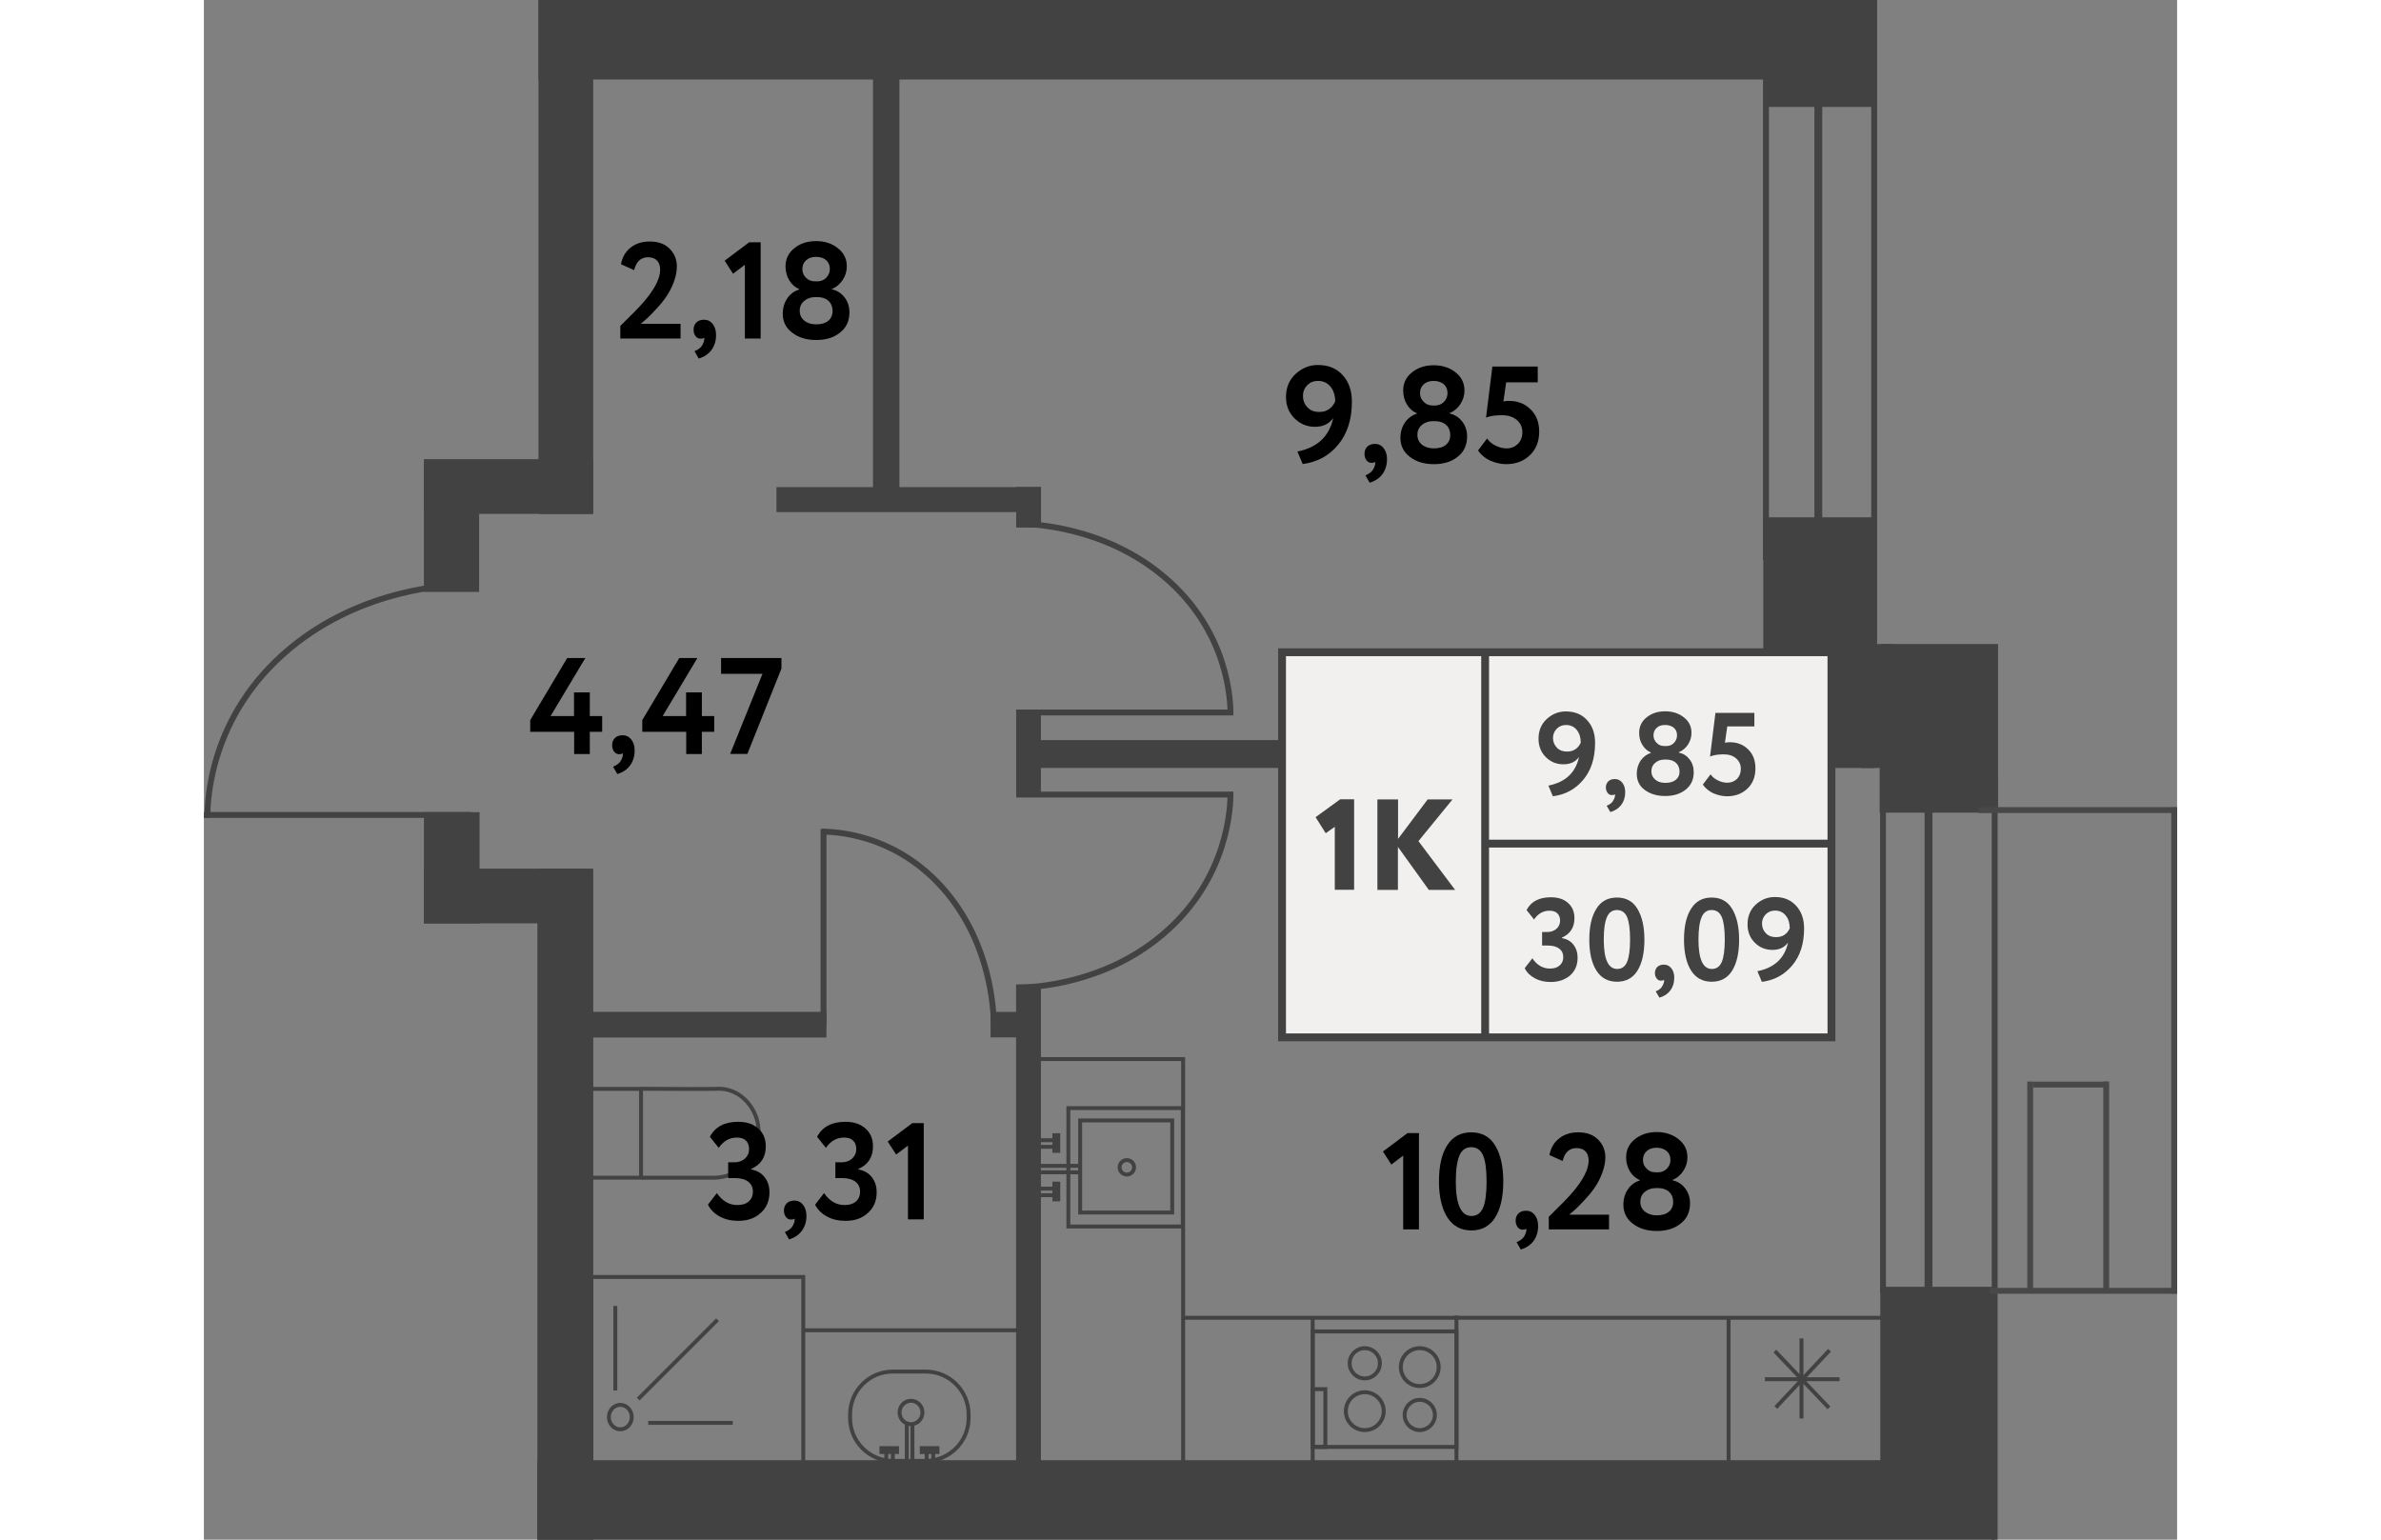 <?xml version="1.0" encoding="utf-8"?>
<!-- Generator: Adobe Illustrator 27.6.1, SVG Export Plug-In . SVG Version: 6.00 Build 0)  --><svg version="1.1" id="Слой_1" xmlns="http://www.w3.org/2000/svg" xmlns:xlink="http://www.w3.org/1999/xlink" x="0px" y="0px"
	 w="150.02px" h="117.06px" viewBox="0 0 150.02 117.06" enable-background="new 0 0 150.02 117.06" xml:space="preserve" width="883" height="571">
<rect x="0" y="0" width="150.02" height="117.06" fill="#808080" stroke="none"/>
<g id="Other">
	<g>
		<g>
			<line fill="none" stroke="#424242" stroke-width="0.447" stroke-miterlimit="10" x1="20.31" y1="61.96" x2="0" y2="61.96"/>
			<path fill="none" stroke="#424242" stroke-width="0.447" stroke-miterlimit="10" d="M20.2,44.42c-1.55,0.03-8.15,0.3-13.66,4.88
				c-6.16,5.12-6.28,11.72-6.27,12.87"/>
		</g>
		<g>
			<line fill="none" stroke="#424242" stroke-width="0.447" stroke-miterlimit="10" x1="61.76" y1="54.17" x2="78.27" y2="54.17"/>
			<path fill="none" stroke="#424242" stroke-width="0.447" stroke-miterlimit="10" d="M61.84,39.81c1.26,0.02,6.63,0.25,11.11,4
				c5.01,4.19,5.11,9.6,5.1,10.54"/>
		</g>
		<g>
			<line fill="none" stroke="#424242" stroke-width="0.447" stroke-miterlimit="10" x1="61.76" y1="60.41" x2="78.27" y2="60.41"/>
			<path fill="none" stroke="#424242" stroke-width="0.447" stroke-miterlimit="10" d="M61.84,75.09
				c1.26-0.02,6.63-0.25,11.11-4.09c5.01-4.28,5.11-9.81,5.1-10.77"/>
		</g>
		<g>
			<line fill="none" stroke="#424242" stroke-width="0.447" stroke-miterlimit="10" x1="47.11" y1="77.99" x2="47.11" y2="63.03"/>
			<path fill="none" stroke="#424242" stroke-width="0.447" stroke-miterlimit="10" d="M60.06,77.91c-0.02-1.14-0.22-6-3.6-10.06
				c-3.78-4.54-8.65-4.62-9.5-4.62"/>
		</g>
	</g>
	<g>
		
			<rect x="21.08" y="30.55" transform="matrix(3.955775e-11 -1 1 3.955775e-11 -13.824 60.151)" fill="#424242" width="4.16" height="12.87"/>
		
			<rect x="16.73" y="35.15" transform="matrix(-1 -9.611835e-11 9.611835e-11 -1 37.656 80.155)" fill="#424242" width="4.2" height="9.85"/>
		<rect x="50.87" y="3.02" fill="#424242" width="2.01" height="35.38"/>
		
			<rect x="61.76" y="37.03" transform="matrix(-1 1.142334e-10 -1.142334e-10 -1 125.407 77.14)" fill="#424242" width="1.89" height="3.08"/>
		
			<rect x="52.64" y="27.92" transform="matrix(-1.098868e-09 -1 1 -1.098868e-09 15.612 91.575)" fill="#424242" width="1.9" height="20.11"/>
		
			<rect x="60.52" y="76.23" transform="matrix(8.629523e-11 1 -1 8.629523e-11 139.39 16.413)" fill="#424242" width="1.94" height="3.35"/>
		
			<rect x="37.09" y="68.64" transform="matrix(6.379029e-10 1 -1 6.379029e-10 115.972 39.842)" fill="#424242" width="1.95" height="18.53"/>
		
			<rect x="126.02" y="48.97" transform="matrix(-1 -4.738355e-11 4.738355e-11 -1 254.534 107.359)" fill="#424242" width="2.5" height="9.42"/>
		
			<rect x="61.76" y="54" transform="matrix(-1 2.817967e-10 -2.817967e-10 -1 125.397 114.569)" fill="#424242" width="1.88" height="6.56"/>
		
			<rect x="118.56" y="39.33" transform="matrix(-1 -5.267976e-11 5.267976e-11 -1 245.548 97.721)" fill="#424242" width="8.43" height="19.06"/>
		
			<rect x="25.35" y="66.04" transform="matrix(-1 -8.280902e-10 8.280902e-10 -1 54.954 183.108)" fill="#424242" width="4.25" height="51.02"/>
		
			<rect x="118.6" y="0.39" transform="matrix(-1 -1.526125e-11 1.526125e-11 -1 245.715 8.52)" fill="#424242" width="8.52" height="7.74"/>
		
			<rect x="21.01" y="61.76" transform="matrix(3.453155e-11 -1 1 3.453155e-11 -45.037 91.213)" fill="#424242" width="4.16" height="12.72"/>
		
			<rect x="16.73" y="61.74" transform="matrix(-1 -8.078795e-11 8.078795e-11 -1 37.688 131.949)" fill="#424242" width="4.23" height="8.46"/>
		<line fill="none" stroke="#424242" stroke-width="0.447" stroke-miterlimit="10" x1="126.99" y1="49.59" x2="126.99" y2="0"/>
		<line fill="none" stroke="#424242" stroke-width="0.596" stroke-miterlimit="10" x1="122.74" y1="4.26" x2="122.74" y2="42.58"/>
		
			<line fill="none" stroke="#424242" stroke-width="0.596" stroke-miterlimit="10" x1="131.12" y1="61.31" x2="131.12" y2="99.07"/>
		
			<line fill="none" stroke="#424242" stroke-width="0.447" stroke-miterlimit="10" x1="136.15" y1="59.31" x2="136.15" y2="117.06"/>
		
			<rect x="127.4" y="48.97" transform="matrix(-1 -4.465329e-11 4.465329e-11 -1 263.806 110.755)" fill="#424242" width="9" height="12.82"/>
		
			<rect x="127.45" y="97.84" transform="matrix(-1 -4.537050e-11 4.537050e-11 -1 263.765 212.705)" fill="#424242" width="8.86" height="17.03"/>
		<line fill="none" stroke="#424242" stroke-width="0.447" stroke-miterlimit="10" x1="127.66" y1="61.42" x2="127.66" y2="98.3"/>
		<line fill="none" stroke="#424242" stroke-width="0.447" stroke-miterlimit="10" x1="118.76" y1="3.02" x2="118.76" y2="42.58"/>
		<g>
			<line fill="none" stroke="#484848" stroke-width="0.447" stroke-miterlimit="10" x1="134.91" y1="61.59" x2="150" y2="61.59"/>
			<line fill="none" stroke="#484848" stroke-width="0.447" stroke-miterlimit="10" x1="135.78" y1="98.14" x2="150" y2="98.14"/>
			<line fill="none" stroke="#484848" stroke-width="0.447" stroke-miterlimit="10" x1="149.8" y1="61.38" x2="149.8" y2="98.35"/>
			
				<line fill="none" stroke="#484848" stroke-width="0.447" stroke-miterlimit="10" x1="144.63" y1="82.23" x2="144.63" y2="98.14"/>
			
				<line fill="none" stroke="#484848" stroke-width="0.447" stroke-miterlimit="10" x1="139.06" y1="82.46" x2="144.79" y2="82.46"/>
			
				<line fill="none" stroke="#484848" stroke-width="0.447" stroke-miterlimit="10" x1="138.85" y1="82.23" x2="138.85" y2="98.14"/>
		</g>
		
			<rect x="25.44" y="0" transform="matrix(-1 -3.872748e-10 3.872748e-10 -1 55.039 39.068)" fill="#424242" width="4.16" height="39.07"/>
		
			<rect x="73.25" y="-47.82" transform="matrix(-3.152947e-10 1 -1 -3.152947e-10 79.303 -73.254)" fill="#424242" width="6.05" height="101.68"/>
		
			<rect x="77.73" y="58.64" transform="matrix(-3.462672e-10 1 -1 -3.462672e-10 194.789 33.289)" fill="#424242" width="6.05" height="110.79"/>
		
			<rect x="90.35" y="27.91" transform="matrix(-1.808634e-09 -1 1 -1.808634e-09 34.072 148.737)" fill="#424242" width="2.12" height="58.85"/>
		
			<rect x="44.06" y="92.53" transform="matrix(-2.684902e-12 -1 1 -2.684902e-12 -30.781 156.168)" fill="#424242" width="37.26" height="1.89"/>
	</g>
</g>
<g id="Objects">
	<g>
		<g>
			
				<rect x="85.38" y="100.15" transform="matrix(-3.581226e-10 1 -1 -3.581226e-10 195.383 15.848)" fill="none" stroke="#424242" stroke-width="0.298" stroke-miterlimit="10" width="8.78" height="10.93"/>
			<g>
				<g>
					<circle fill="none" stroke="#424242" stroke-width="0.298" stroke-miterlimit="10" cx="92.44" cy="103.94" r="1.44"/>
					<circle fill="none" stroke="#424242" stroke-width="0.298" stroke-miterlimit="10" cx="92.44" cy="107.58" r="1.15"/>
				</g>
				<g>
					<circle fill="none" stroke="#424242" stroke-width="0.298" stroke-miterlimit="10" cx="88.26" cy="107.29" r="1.44"/>
					<circle fill="none" stroke="#424242" stroke-width="0.298" stroke-miterlimit="10" cx="88.26" cy="103.65" r="1.15"/>
				</g>
			</g>
			
				<rect x="82.59" y="107.33" transform="matrix(-3.556357e-10 1 -1 -3.556357e-10 192.592 23.027)" fill="none" stroke="#424242" stroke-width="0.298" stroke-miterlimit="10" width="4.39" height="0.96"/>
		</g>
		
			<line fill="none" stroke="#424242" stroke-width="0.298" stroke-miterlimit="10" x1="95.23" y1="100.02" x2="95.23" y2="111.78"/>
		<line fill="none" stroke="#424242" stroke-width="0.298" stroke-miterlimit="10" x1="84.3" y1="100.16" x2="84.3" y2="111.18"/>
	</g>
	<g>
		
			<line fill="none" stroke="#424242" stroke-width="0.298" stroke-miterlimit="10" x1="121.46" y1="101.76" x2="121.46" y2="107.85"/>
		
			<line fill="none" stroke="#424242" stroke-width="0.298" stroke-miterlimit="10" x1="124.36" y1="104.86" x2="118.68" y2="104.86"/>
		
			<line fill="none" stroke="#424242" stroke-width="0.298" stroke-miterlimit="10" x1="123.59" y1="102.66" x2="119.51" y2="107.01"/>
		
			<line fill="none" stroke="#424242" stroke-width="0.298" stroke-miterlimit="10" x1="119.44" y1="102.72" x2="123.55" y2="107.04"/>
	</g>
	<line fill="none" stroke="#424242" stroke-width="0.298" stroke-miterlimit="10" x1="74.45" y1="80.4" x2="74.45" y2="114.97"/>
	<g>
		
			<rect x="65.73" y="84.25" transform="matrix(-1 -4.495172e-11 4.495172e-11 -1 140.154 177.498)" fill="none" stroke="#424242" stroke-width="0.298" stroke-miterlimit="10" width="8.7" height="9"/>
		<circle fill="none" stroke="#424242" stroke-width="0.298" stroke-miterlimit="10" cx="70.17" cy="88.75" r="0.55"/>
		<g>
			<g>
				
					<line fill="none" stroke="#424242" stroke-width="0.298" stroke-miterlimit="10" x1="63.35" y1="87.19" x2="64.69" y2="87.19"/>
				
					<line fill="none" stroke="#424242" stroke-width="0.298" stroke-miterlimit="10" x1="63.35" y1="86.69" x2="64.69" y2="86.69"/>
				
					<line fill="none" stroke="#424242" stroke-width="0.596" stroke-miterlimit="10" x1="64.81" y1="87.65" x2="64.81" y2="86.16"/>
			</g>
			<g>
				
					<line fill="none" stroke="#424242" stroke-width="0.298" stroke-miterlimit="10" x1="63.35" y1="90.87" x2="64.69" y2="90.87"/>
				
					<line fill="none" stroke="#424242" stroke-width="0.298" stroke-miterlimit="10" x1="63.35" y1="90.37" x2="64.69" y2="90.37"/>
				
					<line fill="none" stroke="#424242" stroke-width="0.596" stroke-miterlimit="10" x1="64.81" y1="91.34" x2="64.81" y2="89.84"/>
			</g>
		</g>
		<line fill="none" stroke="#424242" stroke-width="0.298" stroke-miterlimit="10" x1="63.56" y1="89.13" x2="66.7" y2="89.13"/>
		<line fill="none" stroke="#424242" stroke-width="0.298" stroke-miterlimit="10" x1="63.48" y1="88.64" x2="66.7" y2="88.64"/>
		
			<rect x="66.61" y="85.19" transform="matrix(-1 -4.467860e-11 4.467860e-11 -1 140.231 177.375)" fill="none" stroke="#424242" stroke-width="0.298" stroke-miterlimit="10" width="7" height="7"/>
	</g>
	<line fill="none" stroke="#424242" stroke-width="0.298" stroke-miterlimit="10" x1="63.27" y1="80.52" x2="74.58" y2="80.52"/>
	
		<line fill="none" stroke="#424242" stroke-width="0.298" stroke-miterlimit="10" x1="74.36" y1="100.19" x2="128.97" y2="100.19"/>
	
		<line fill="none" stroke="#424242" stroke-width="0.298" stroke-miterlimit="10" x1="115.92" y1="100.14" x2="115.92" y2="111.54"/>
	<g>
		<g>
			<path fill="none" stroke="#424242" stroke-width="0.298" stroke-miterlimit="10" d="M49.13,107.53v0.29
				c0,1.79,1.46,3.25,3.25,3.25h2.51c1.79,0,3.25-1.46,3.25-3.25v-0.29c0-1.79-1.46-3.25-3.25-3.25h-2.51
				C50.59,104.27,49.13,105.74,49.13,107.53z"/>
			<path fill="none" stroke="#424242" stroke-width="0.298" stroke-miterlimit="10" d="M53.76,106.5c-0.48,0-0.87,0.4-0.87,0.89
				s0.39,0.89,0.87,0.89c0.48,0,0.87-0.4,0.87-0.89S54.24,106.5,53.76,106.5z"/>
		</g>
		<g>
			<g>
				
					<line fill="none" stroke="#424242" stroke-width="0.298" stroke-miterlimit="10" x1="52.38" y1="111.67" x2="52.38" y2="110.37"/>
				
					<line fill="none" stroke="#424242" stroke-width="0.298" stroke-miterlimit="10" x1="51.88" y1="111.67" x2="51.88" y2="110.37"/>
				
					<line fill="none" stroke="#424242" stroke-width="0.596" stroke-miterlimit="10" x1="52.85" y1="110.25" x2="51.36" y2="110.25"/>
			</g>
			<g>
				
					<line fill="none" stroke="#424242" stroke-width="0.298" stroke-miterlimit="10" x1="55.45" y1="111.72" x2="55.45" y2="110.37"/>
				
					<line fill="none" stroke="#424242" stroke-width="0.298" stroke-miterlimit="10" x1="54.95" y1="111.72" x2="54.95" y2="110.37"/>
				
					<line fill="none" stroke="#424242" stroke-width="0.596" stroke-miterlimit="10" x1="55.92" y1="110.25" x2="54.43" y2="110.25"/>
			</g>
			
				<line fill="none" stroke="#424242" stroke-width="0.298" stroke-miterlimit="10" x1="53.87" y1="111.21" x2="53.87" y2="108.29"/>
			
				<line fill="none" stroke="#424242" stroke-width="0.298" stroke-miterlimit="10" x1="53.44" y1="111.21" x2="53.44" y2="108.28"/>
		</g>
	</g>
	<g>
		
			<rect x="29.31" y="82.78" transform="matrix(-1 -4.398094e-11 4.398094e-11 -1 62.546 172.318)" fill="none" stroke="#424242" stroke-width="0.298" stroke-miterlimit="10" width="3.93" height="6.75"/>
		<path fill="none" stroke="#424242" stroke-width="0.298" stroke-miterlimit="10" d="M33.24,82.78c3.07,0.02,5.21,0.02,5.79,0
			c0.07,0,0.29-0.01,0.56,0.03c0.13,0.02,0.53,0.1,0.97,0.35c0.13,0.08,0.58,0.35,0.97,0.9c0.49,0.68,0.59,1.36,0.62,1.58
			c0.02,0.16,0.07,0.71-0.11,1.38c-0.08,0.28-0.23,0.67-0.51,1.08c-0.15,0.21-0.73,0.98-1.79,1.3c-0.36,0.11-0.67,0.13-0.88,0.14
			H33.3"/>
	</g>
	<g>
		
			<rect x="29.45" y="97.08" transform="matrix(-1 -9.476921e-11 9.476921e-11 -1 75.021 208.338)" fill="none" stroke="#424242" stroke-width="0.298" stroke-miterlimit="10" width="16.12" height="14.17"/>
		<g>
			
				<ellipse fill="none" stroke="#424242" stroke-width="0.298" stroke-miterlimit="10" cx="31.66" cy="107.74" rx="0.87" ry="0.93"/>
			
				<line fill="none" stroke="#424242" stroke-width="0.298" stroke-miterlimit="10" x1="31.28" y1="105.72" x2="31.28" y2="99.29"/>
			
				<line fill="none" stroke="#424242" stroke-width="0.298" stroke-miterlimit="10" x1="40.21" y1="108.18" x2="33.78" y2="108.18"/>
			
				<line fill="none" stroke="#424242" stroke-width="0.298" stroke-miterlimit="10" x1="33.02" y1="106.37" x2="39.05" y2="100.34"/>
		</g>
	</g>
	<line fill="none" stroke="#424242" stroke-width="0.298" stroke-miterlimit="10" x1="61.98" y1="101.14" x2="45.57" y2="101.14"/>
</g>
<g id="Squares">
	<g>
		<path fill="#010000" d="M87.28,30.54c0,1.35-0.35,2.45-1.06,3.29c-0.69,0.83-1.59,1.31-2.68,1.45l-0.4-0.95
			c1.51-0.3,2.42-1.15,2.72-2.54c-0.32,0.44-0.78,0.66-1.39,0.66c-0.61,0-1.13-0.22-1.56-0.65c-0.42-0.42-0.64-0.96-0.64-1.62
			c0-0.72,0.25-1.31,0.74-1.76c0.49-0.44,1.05-0.67,1.68-0.67c0.8,0,1.43,0.26,1.89,0.77C87.05,29.04,87.28,29.71,87.28,30.54z
			 M86.01,30.53c0-0.46-0.12-0.84-0.35-1.13c-0.24-0.29-0.56-0.44-0.96-0.44c-0.33,0-0.61,0.11-0.82,0.34
			c-0.22,0.22-0.32,0.49-0.32,0.8c0,0.34,0.11,0.63,0.34,0.87c0.23,0.24,0.52,0.35,0.88,0.35C85.35,31.33,85.76,31.06,86.01,30.53z"
			/>
		<path fill="#010000" d="M88.24,34.51c0-0.23,0.07-0.41,0.21-0.55c0.14-0.14,0.34-0.21,0.59-0.21c0.27,0,0.49,0.11,0.66,0.33
			c0.17,0.22,0.25,0.5,0.25,0.84c0,0.44-0.12,0.81-0.35,1.13c-0.23,0.31-0.56,0.53-0.97,0.65l-0.32-0.56
			c0.31-0.12,0.53-0.3,0.64-0.55c0.1-0.22,0.13-0.38,0.09-0.48c-0.04,0.06-0.13,0.08-0.27,0.08c-0.15,0-0.27-0.06-0.38-0.19
			C88.29,34.85,88.24,34.69,88.24,34.51z"/>
		<path fill="#010000" d="M90.97,33.29c0-0.45,0.12-0.83,0.34-1.16c0.23-0.33,0.53-0.56,0.91-0.68v-0.03
			c-0.31-0.13-0.56-0.35-0.75-0.66c-0.19-0.31-0.29-0.67-0.29-1.07c0-0.56,0.22-1.02,0.67-1.38c0.45-0.36,0.99-0.54,1.65-0.54
			c0.66,0,1.21,0.18,1.66,0.54c0.45,0.35,0.68,0.81,0.68,1.38c0,0.37-0.1,0.71-0.31,1.03s-0.48,0.55-0.82,0.69v0.03
			c0.38,0.08,0.7,0.28,0.95,0.6c0.25,0.32,0.38,0.7,0.38,1.15c0,0.65-0.24,1.17-0.72,1.54c-0.47,0.38-1.07,0.56-1.8,0.56
			c-0.74,0-1.34-0.18-1.81-0.54C91.21,34.38,90.97,33.89,90.97,33.29z M93.61,32.02h-0.18c-0.33,0-0.6,0.1-0.83,0.29
			s-0.34,0.44-0.34,0.75c0,0.3,0.11,0.55,0.34,0.74c0.23,0.19,0.53,0.29,0.9,0.29c0.41,0,0.72-0.09,0.94-0.28
			c0.22-0.19,0.32-0.44,0.32-0.75c-0.01-0.32-0.11-0.57-0.32-0.76C94.23,32.12,93.95,32.02,93.61,32.02z M93.41,30.83h0.2
			c0.26,0,0.49-0.09,0.67-0.28c0.18-0.18,0.27-0.41,0.27-0.66c0-0.29-0.1-0.52-0.29-0.68c-0.19-0.16-0.45-0.25-0.77-0.25
			c-0.31,0-0.56,0.09-0.75,0.26c-0.19,0.17-0.28,0.4-0.28,0.67c0,0.26,0.09,0.48,0.28,0.66C92.91,30.73,93.14,30.83,93.41,30.83z"/>
		<path fill="#010000" d="M97.48,31.75l0.48-3.88h3.45v1.2h-2.4l-0.21,1.45c0.14-0.03,0.28-0.04,0.42-0.04
			c0.67,0,1.21,0.21,1.64,0.64c0.44,0.42,0.66,0.99,0.66,1.69c0,0.76-0.24,1.36-0.72,1.81c-0.47,0.45-1.07,0.67-1.79,0.67
			c-0.4,0-0.8-0.09-1.22-0.27c-0.39-0.18-0.69-0.44-0.92-0.77l0.69-0.91c0.15,0.22,0.36,0.4,0.64,0.54
			c0.28,0.14,0.56,0.21,0.84,0.21c0.35,0,0.63-0.12,0.86-0.34c0.23-0.23,0.34-0.53,0.34-0.89c0-0.38-0.14-0.69-0.42-0.93
			c-0.28-0.24-0.66-0.36-1.13-0.36C98.17,31.57,97.77,31.63,97.48,31.75z"/>
	</g>
	<g>
		<path fill="#010000" d="M36.25,25.74h-4.59v-0.96c0.84-0.82,1.42-1.41,1.74-1.78c0.86-0.99,1.29-1.82,1.29-2.49
			c0-0.3-0.08-0.53-0.24-0.7c-0.16-0.17-0.39-0.25-0.69-0.25c-0.54,0-0.89,0.33-1.05,0.98l-1-0.45c0.1-0.53,0.34-0.96,0.74-1.27
			c0.39-0.31,0.88-0.46,1.45-0.46c0.65,0,1.16,0.19,1.52,0.56c0.36,0.37,0.54,0.82,0.54,1.34c0,0.38-0.08,0.77-0.24,1.2
			c-0.16,0.41-0.34,0.77-0.55,1.07c-0.21,0.32-0.47,0.63-0.76,0.94c-0.25,0.28-0.48,0.51-0.69,0.71c-0.1,0.1-0.28,0.24-0.51,0.44
			h3.03V25.74z"/>
		<path fill="#010000" d="M37.23,25.07c0-0.23,0.07-0.41,0.21-0.55c0.14-0.14,0.34-0.21,0.59-0.21c0.27,0,0.49,0.11,0.66,0.33
			c0.17,0.22,0.25,0.5,0.25,0.84c0,0.44-0.12,0.81-0.35,1.13c-0.23,0.31-0.56,0.53-0.97,0.65l-0.32-0.56
			c0.31-0.12,0.53-0.3,0.64-0.55c0.1-0.22,0.13-0.38,0.09-0.48c-0.04,0.06-0.13,0.08-0.27,0.08c-0.15,0-0.27-0.06-0.38-0.19
			C37.28,25.42,37.23,25.26,37.23,25.07z"/>
		<path fill="#010000" d="M40.23,20.81l-0.64-0.99l1.87-1.4h0.87v7.32h-1.2v-5.61L40.23,20.81z"/>
		<path fill="#010000" d="M44.01,23.85c0-0.45,0.12-0.83,0.34-1.16s0.53-0.56,0.91-0.68v-0.03c-0.31-0.13-0.56-0.35-0.75-0.66
			c-0.19-0.31-0.29-0.67-0.29-1.07c0-0.56,0.22-1.02,0.67-1.38c0.45-0.36,0.99-0.54,1.65-0.54c0.66,0,1.21,0.18,1.66,0.54
			c0.45,0.35,0.68,0.81,0.68,1.38c0,0.37-0.1,0.71-0.31,1.03s-0.48,0.55-0.82,0.69V22c0.38,0.08,0.7,0.28,0.95,0.6
			c0.25,0.32,0.38,0.7,0.38,1.15c0,0.65-0.24,1.17-0.72,1.54c-0.47,0.38-1.07,0.56-1.8,0.56c-0.74,0-1.34-0.18-1.81-0.54
			C44.25,24.94,44.01,24.46,44.01,23.85z M46.65,22.59h-0.18c-0.33,0-0.6,0.1-0.83,0.29s-0.34,0.44-0.34,0.75
			c0,0.3,0.11,0.55,0.34,0.74c0.23,0.19,0.53,0.29,0.9,0.29c0.41,0,0.72-0.09,0.94-0.28c0.22-0.19,0.32-0.44,0.32-0.75
			c-0.01-0.32-0.11-0.57-0.32-0.76C47.27,22.68,46.99,22.59,46.65,22.59z M46.45,21.39h0.2c0.26,0,0.49-0.09,0.67-0.28
			c0.18-0.18,0.27-0.41,0.27-0.66c0-0.29-0.1-0.52-0.29-0.68c-0.19-0.16-0.45-0.24-0.77-0.24c-0.31,0-0.56,0.09-0.75,0.26
			c-0.19,0.17-0.28,0.4-0.28,0.67c0,0.26,0.09,0.48,0.28,0.66C45.95,21.3,46.18,21.39,46.45,21.39z"/>
	</g>
	<g>
		<path fill="#010000" d="M29.35,57.33h-1.2v-1.69h-3.34v-0.89l2.81-4.72H29l-2.64,4.41h1.78v-1.8h1.2v1.8h0.94v1.2h-0.94V57.33z"/>
		<path fill="#010000" d="M31.04,56.66c0-0.23,0.07-0.41,0.21-0.55c0.14-0.14,0.34-0.21,0.59-0.21c0.27,0,0.49,0.11,0.66,0.33
			c0.17,0.22,0.25,0.5,0.25,0.84c0,0.44-0.12,0.81-0.35,1.13c-0.23,0.31-0.56,0.53-0.97,0.65l-0.32-0.56
			c0.31-0.12,0.53-0.3,0.64-0.55c0.1-0.22,0.13-0.38,0.09-0.48c-0.04,0.06-0.13,0.08-0.27,0.08c-0.15,0-0.27-0.06-0.38-0.19
			C31.09,57.01,31.04,56.85,31.04,56.66z"/>
		<path fill="#010000" d="M37.87,57.33h-1.2v-1.69h-3.34v-0.89l2.81-4.72h1.38l-2.64,4.41h1.78v-1.8h1.2v1.8h0.94v1.2h-0.94V57.33z"
			/>
		<path fill="#010000" d="M42.47,51.23h-3.15v-1.2h4.59v0.8l-2.59,6.49h-1.31L42.47,51.23z"/>
	</g>
	<g>
		<path fill="#010000" d="M90.28,88.54l-0.64-0.99l1.87-1.4h0.87v7.32h-1.2v-5.61L90.28,88.54z"/>
		<path fill="#010000" d="M96.35,86.09c0.81,0,1.42,0.33,1.82,1c0.41,0.67,0.62,1.58,0.62,2.73c0,1.18-0.21,2.1-0.62,2.75
			s-1.01,0.98-1.8,0.98c-0.8,0-1.41-0.33-1.83-0.99c-0.42-0.66-0.64-1.57-0.64-2.74c0-1.17,0.21-2.09,0.63-2.75
			C94.95,86.42,95.55,86.09,96.35,86.09z M95.18,89.83c0,1.74,0.4,2.62,1.19,2.62c0.41,0,0.7-0.21,0.88-0.62
			c0.18-0.41,0.27-1.08,0.27-2c0-0.92-0.09-1.58-0.27-1.99s-0.48-0.62-0.9-0.62c-0.41,0-0.71,0.21-0.89,0.63
			C95.28,88.27,95.18,88.93,95.18,89.83z"/>
		<path fill="#010000" d="M99.73,92.81c0-0.23,0.07-0.41,0.21-0.55c0.14-0.14,0.34-0.21,0.59-0.21c0.27,0,0.49,0.11,0.66,0.33
			c0.17,0.22,0.25,0.5,0.25,0.84c0,0.44-0.12,0.81-0.35,1.13c-0.23,0.31-0.56,0.53-0.97,0.65l-0.32-0.56
			c0.31-0.12,0.53-0.3,0.64-0.55c0.1-0.22,0.13-0.38,0.09-0.48c-0.04,0.06-0.13,0.08-0.27,0.08c-0.15,0-0.27-0.06-0.38-0.19
			C99.78,93.15,99.73,92.99,99.73,92.81z"/>
		<path fill="#010000" d="M106.84,93.47h-4.59v-0.96c0.84-0.82,1.42-1.41,1.74-1.78c0.86-0.99,1.29-1.82,1.29-2.49
			c0-0.3-0.08-0.53-0.24-0.7c-0.16-0.17-0.39-0.25-0.69-0.25c-0.54,0-0.89,0.33-1.05,0.98l-1-0.45c0.1-0.54,0.34-0.96,0.74-1.27
			c0.39-0.31,0.88-0.46,1.45-0.46c0.65,0,1.16,0.19,1.52,0.56c0.36,0.37,0.54,0.82,0.54,1.34c0,0.38-0.08,0.77-0.24,1.2
			c-0.16,0.41-0.34,0.77-0.55,1.07c-0.21,0.32-0.47,0.63-0.76,0.94c-0.25,0.28-0.48,0.51-0.69,0.71c-0.1,0.1-0.28,0.24-0.51,0.44
			h3.03V93.47z"/>
		<path fill="#010000" d="M107.92,91.59c0-0.45,0.12-0.83,0.34-1.16s0.53-0.56,0.91-0.68v-0.03c-0.31-0.13-0.56-0.35-0.75-0.66
			c-0.19-0.31-0.29-0.67-0.29-1.07c0-0.56,0.22-1.02,0.67-1.38c0.45-0.36,0.99-0.54,1.65-0.54c0.66,0,1.21,0.18,1.66,0.54
			c0.45,0.35,0.68,0.81,0.68,1.38c0,0.37-0.1,0.71-0.31,1.03s-0.48,0.55-0.82,0.69v0.03c0.38,0.08,0.7,0.28,0.95,0.6
			c0.25,0.32,0.38,0.7,0.38,1.15c0,0.65-0.24,1.17-0.72,1.54c-0.47,0.38-1.07,0.56-1.8,0.56c-0.74,0-1.34-0.18-1.81-0.54
			C108.16,92.68,107.92,92.19,107.92,91.59z M110.56,90.33h-0.18c-0.33,0-0.6,0.1-0.83,0.29s-0.34,0.44-0.34,0.75
			c0,0.3,0.11,0.55,0.34,0.74c0.23,0.19,0.53,0.29,0.9,0.29c0.41,0,0.72-0.09,0.94-0.28c0.22-0.19,0.32-0.44,0.32-0.75
			c-0.01-0.32-0.11-0.57-0.32-0.76C111.18,90.42,110.9,90.33,110.56,90.33z M110.36,89.13h0.2c0.26,0,0.49-0.09,0.67-0.28
			c0.18-0.18,0.27-0.41,0.27-0.66c0-0.29-0.1-0.52-0.29-0.68c-0.19-0.16-0.45-0.25-0.77-0.25c-0.31,0-0.56,0.09-0.75,0.26
			c-0.19,0.17-0.28,0.4-0.28,0.67c0,0.26,0.09,0.48,0.28,0.66C109.87,89.04,110.09,89.13,110.36,89.13z"/>
	</g>
	<g>
		<path fill="#010000" d="M40.63,92.82c-0.54,0-1.01-0.11-1.41-0.33c-0.41-0.22-0.71-0.52-0.9-0.9l0.68-0.88
			c0.41,0.6,0.93,0.91,1.56,0.91c0.37,0,0.66-0.09,0.87-0.28c0.21-0.19,0.31-0.43,0.31-0.73c0-0.33-0.12-0.59-0.36-0.77
			c-0.24-0.18-0.57-0.27-1-0.27h-0.52v-1.2h0.47c0.32,0,0.59-0.09,0.8-0.28s0.32-0.43,0.32-0.72c0-0.28-0.08-0.5-0.24-0.65
			c-0.16-0.16-0.39-0.23-0.69-0.23c-0.56,0-1.02,0.26-1.38,0.78l-0.67-0.84c0.4-0.76,1.12-1.14,2.16-1.14
			c0.63,0,1.14,0.17,1.52,0.51c0.38,0.34,0.57,0.79,0.57,1.35c0,0.83-0.37,1.4-1.12,1.73v0.03c0.44,0.08,0.78,0.27,1.03,0.59
			c0.25,0.32,0.37,0.7,0.37,1.15c0,0.66-0.23,1.19-0.68,1.58C41.89,92.63,41.32,92.82,40.63,92.82z"/>
		<path fill="#010000" d="M44.1,92.04c0-0.23,0.07-0.41,0.21-0.55c0.14-0.14,0.34-0.21,0.59-0.21c0.27,0,0.49,0.11,0.66,0.33
			c0.17,0.22,0.25,0.5,0.25,0.84c0,0.44-0.12,0.81-0.35,1.13c-0.23,0.31-0.56,0.53-0.97,0.65l-0.32-0.56
			c0.31-0.12,0.53-0.3,0.64-0.55c0.1-0.22,0.13-0.38,0.09-0.48c-0.04,0.06-0.13,0.08-0.27,0.08c-0.15,0-0.27-0.06-0.38-0.19
			C44.15,92.39,44.1,92.23,44.1,92.04z"/>
		<path fill="#010000" d="M48.78,92.82c-0.54,0-1.01-0.11-1.41-0.33c-0.41-0.22-0.71-0.52-0.9-0.9l0.68-0.88
			c0.41,0.6,0.93,0.91,1.56,0.91c0.37,0,0.66-0.09,0.87-0.28c0.21-0.19,0.31-0.43,0.31-0.73c0-0.33-0.12-0.59-0.36-0.77
			c-0.24-0.18-0.57-0.27-1-0.27h-0.52v-1.2h0.47c0.32,0,0.59-0.09,0.8-0.28s0.32-0.43,0.32-0.72c0-0.28-0.08-0.5-0.24-0.65
			c-0.16-0.16-0.39-0.23-0.69-0.23c-0.56,0-1.02,0.26-1.38,0.78l-0.67-0.84c0.4-0.76,1.12-1.14,2.16-1.14
			c0.63,0,1.14,0.17,1.52,0.51c0.38,0.34,0.57,0.79,0.57,1.35c0,0.83-0.37,1.4-1.12,1.73v0.03c0.44,0.08,0.78,0.27,1.03,0.59
			c0.25,0.32,0.37,0.7,0.37,1.15c0,0.66-0.23,1.19-0.68,1.58C50.04,92.63,49.47,92.82,48.78,92.82z"/>
		<path fill="#010000" d="M52.63,87.78l-0.64-0.99l1.87-1.4h0.87v7.32h-1.2V87.1L52.63,87.78z"/>
	</g>
</g>
<g id="num-9">
	<g>
		
			<rect x="81.97" y="49.59" fill="#F1F0EF" stroke="#424242" stroke-width="0.596" stroke-miterlimit="10" width="41.77" height="29.28"/>
		<line fill="none" stroke="#424242" stroke-width="0.596" stroke-miterlimit="10" x1="97.41" y1="49.41" x2="97.41" y2="78.87"/>
	</g>
	<line fill="none" stroke="#424242" stroke-width="0.596" stroke-miterlimit="10" x1="97.35" y1="64.14" x2="123.74" y2="64.14"/>
	<g>
		<path fill="#424242" d="M85.29,63.35l-0.77-1.22l1.87-1.36h1.06v6.88h-1.47v-4.79L85.29,63.35z"/>
		<path fill="#424242" d="M90.79,67.66h-1.57v-6.88h1.57v3l2.25-3h1.89l-2.59,3.17l2.79,3.71h-2l-2.35-3.27V67.66z"/>
	</g>
	<g>
		<path fill="#424242" d="M105.77,56.48c0,1.16-0.3,2.1-0.91,2.82c-0.6,0.71-1.36,1.12-2.3,1.24l-0.34-0.81
			c1.29-0.26,2.07-0.98,2.33-2.18c-0.27,0.38-0.67,0.56-1.19,0.56c-0.52,0-0.97-0.18-1.34-0.55c-0.36-0.36-0.55-0.83-0.55-1.39
			c0-0.62,0.21-1.12,0.63-1.51c0.42-0.38,0.9-0.57,1.44-0.57c0.69,0,1.22,0.22,1.62,0.66C105.57,55.19,105.77,55.77,105.77,56.48z
			 M104.68,56.47c0-0.39-0.1-0.72-0.3-0.97c-0.2-0.25-0.48-0.38-0.82-0.38c-0.29,0-0.52,0.1-0.71,0.29
			c-0.18,0.19-0.28,0.42-0.28,0.69c0,0.29,0.1,0.54,0.29,0.74c0.19,0.2,0.45,0.3,0.75,0.3C104.11,57.15,104.47,56.92,104.68,56.47z"
			/>
		<path fill="#424242" d="M106.59,59.88c0-0.2,0.06-0.35,0.18-0.47c0.12-0.12,0.29-0.18,0.5-0.18c0.23,0,0.42,0.09,0.57,0.28
			c0.15,0.19,0.22,0.43,0.22,0.72c0,0.38-0.1,0.7-0.3,0.96c-0.2,0.27-0.48,0.45-0.83,0.55l-0.28-0.48c0.27-0.1,0.45-0.26,0.54-0.47
			c0.09-0.18,0.12-0.32,0.08-0.41c-0.04,0.05-0.11,0.07-0.23,0.07c-0.12,0-0.23-0.05-0.32-0.17
			C106.64,60.17,106.59,60.04,106.59,59.88z"/>
		<path fill="#424242" d="M108.94,58.83c0-0.38,0.1-0.71,0.29-1c0.2-0.28,0.46-0.48,0.78-0.59v-0.03c-0.26-0.11-0.48-0.3-0.64-0.57
			c-0.17-0.26-0.25-0.57-0.25-0.92c0-0.48,0.19-0.88,0.57-1.18c0.38-0.31,0.85-0.46,1.41-0.46c0.57,0,1.04,0.16,1.42,0.46
			c0.39,0.3,0.58,0.7,0.58,1.18c0,0.32-0.09,0.61-0.26,0.88c-0.18,0.27-0.41,0.47-0.7,0.59v0.03c0.33,0.07,0.6,0.24,0.81,0.51
			c0.21,0.27,0.32,0.6,0.32,0.99c0,0.56-0.21,1-0.62,1.32c-0.4,0.32-0.92,0.48-1.55,0.48c-0.63,0-1.15-0.16-1.55-0.46
			C109.14,59.77,108.94,59.35,108.94,58.83z M111.2,57.75h-0.15c-0.28,0-0.52,0.08-0.71,0.25c-0.2,0.16-0.29,0.38-0.29,0.64
			c0,0.26,0.1,0.47,0.29,0.63c0.19,0.17,0.45,0.25,0.77,0.25c0.35,0,0.62-0.08,0.81-0.24c0.19-0.16,0.28-0.38,0.27-0.64
			c-0.01-0.27-0.1-0.49-0.28-0.65C111.72,57.83,111.49,57.75,111.2,57.75z M111.03,56.72h0.17c0.23,0,0.42-0.08,0.57-0.24
			s0.23-0.35,0.23-0.57c0-0.25-0.08-0.45-0.25-0.58c-0.17-0.14-0.39-0.21-0.66-0.21c-0.27,0-0.48,0.07-0.64,0.22
			c-0.16,0.15-0.24,0.34-0.24,0.57c0,0.22,0.08,0.41,0.24,0.57C110.6,56.64,110.79,56.72,111.03,56.72z"/>
		<path fill="#424242" d="M114.51,57.52l0.41-3.32h2.96v1.03h-2.06l-0.18,1.24c0.12-0.02,0.24-0.04,0.36-0.04
			c0.57,0,1.04,0.18,1.4,0.54c0.38,0.36,0.56,0.85,0.56,1.45c0,0.65-0.21,1.17-0.62,1.55c-0.41,0.38-0.92,0.57-1.54,0.57
			c-0.34,0-0.69-0.08-1.05-0.23c-0.33-0.16-0.6-0.38-0.79-0.66l0.59-0.78c0.12,0.19,0.31,0.34,0.55,0.46
			c0.24,0.12,0.48,0.18,0.72,0.18c0.3,0,0.54-0.1,0.74-0.29c0.19-0.2,0.29-0.45,0.29-0.76c0-0.33-0.12-0.59-0.36-0.8
			c-0.24-0.21-0.56-0.31-0.97-0.31C115.1,57.36,114.76,57.41,114.51,57.52z"/>
	</g>
	<g>
		<path fill="#424242" d="M102.4,74.66c-0.46,0-0.86-0.09-1.21-0.28c-0.35-0.19-0.61-0.44-0.77-0.77l0.58-0.75
			c0.35,0.52,0.8,0.78,1.34,0.78c0.32,0,0.56-0.08,0.74-0.24c0.18-0.16,0.27-0.37,0.27-0.62c0-0.29-0.1-0.5-0.31-0.66
			c-0.21-0.15-0.49-0.23-0.85-0.23h-0.45v-1.03h0.4c0.27,0,0.5-0.08,0.69-0.24c0.18-0.16,0.28-0.37,0.28-0.62
			c0-0.24-0.07-0.42-0.21-0.56c-0.14-0.13-0.33-0.2-0.59-0.2c-0.48,0-0.88,0.22-1.18,0.67l-0.57-0.72c0.34-0.65,0.96-0.97,1.85-0.97
			c0.54,0,0.98,0.14,1.3,0.43c0.33,0.29,0.49,0.67,0.49,1.16c0,0.71-0.32,1.2-0.96,1.48v0.03c0.38,0.07,0.67,0.23,0.88,0.5
			c0.21,0.27,0.32,0.6,0.32,0.99c0,0.57-0.19,1.02-0.58,1.36C103.48,74.49,102.99,74.66,102.4,74.66z"/>
		<path fill="#424242" d="M107.43,68.24c0.7,0,1.22,0.29,1.56,0.86c0.35,0.58,0.53,1.36,0.53,2.34c0,1.01-0.18,1.8-0.53,2.36
			c-0.35,0.56-0.87,0.84-1.55,0.84c-0.69,0-1.21-0.28-1.57-0.85c-0.36-0.57-0.54-1.35-0.54-2.35c0-1.01,0.18-1.79,0.54-2.35
			C106.22,68.52,106.74,68.24,107.43,68.24z M106.43,71.43c0,1.5,0.34,2.24,1.02,2.24c0.35,0,0.6-0.18,0.75-0.53
			s0.23-0.92,0.23-1.71c0-0.79-0.08-1.36-0.23-1.71c-0.15-0.35-0.41-0.53-0.77-0.53c-0.35,0-0.61,0.18-0.76,0.54
			C106.51,70.1,106.43,70.67,106.43,71.43z"/>
		<path fill="#424242" d="M110.32,73.99c0-0.2,0.06-0.35,0.18-0.47c0.12-0.12,0.29-0.18,0.5-0.18c0.23,0,0.42,0.09,0.57,0.28
			c0.15,0.19,0.22,0.43,0.22,0.72c0,0.38-0.1,0.7-0.3,0.96c-0.2,0.27-0.48,0.45-0.83,0.55l-0.28-0.48c0.27-0.1,0.45-0.26,0.54-0.47
			c0.09-0.18,0.12-0.32,0.08-0.41c-0.04,0.05-0.11,0.07-0.23,0.07c-0.12,0-0.23-0.05-0.32-0.17
			C110.37,74.29,110.32,74.15,110.32,73.99z"/>
		<path fill="#424242" d="M114.63,68.24c0.7,0,1.22,0.29,1.56,0.86c0.35,0.58,0.53,1.36,0.53,2.34c0,1.01-0.18,1.8-0.53,2.36
			c-0.35,0.56-0.87,0.84-1.55,0.84c-0.69,0-1.21-0.28-1.57-0.85c-0.36-0.57-0.54-1.35-0.54-2.35c0-1.01,0.18-1.79,0.54-2.35
			C113.42,68.52,113.95,68.24,114.63,68.24z M113.63,71.43c0,1.5,0.34,2.24,1.02,2.24c0.35,0,0.6-0.18,0.75-0.53
			s0.23-0.92,0.23-1.71c0-0.79-0.08-1.36-0.23-1.71c-0.15-0.35-0.41-0.53-0.77-0.53c-0.35,0-0.61,0.18-0.76,0.54
			C113.71,70.1,113.63,70.67,113.63,71.43z"/>
		<path fill="#424242" d="M121.66,70.59c0,1.16-0.3,2.1-0.91,2.82c-0.6,0.71-1.36,1.12-2.3,1.24l-0.34-0.81
			c1.29-0.26,2.07-0.98,2.33-2.18c-0.27,0.38-0.67,0.56-1.19,0.56c-0.52,0-0.97-0.18-1.34-0.55c-0.36-0.36-0.55-0.83-0.55-1.39
			c0-0.62,0.21-1.12,0.63-1.51c0.42-0.38,0.9-0.57,1.44-0.57c0.69,0,1.22,0.22,1.62,0.66C121.46,69.3,121.66,69.88,121.66,70.59z
			 M120.57,70.58c0-0.39-0.1-0.72-0.3-0.97c-0.2-0.25-0.48-0.38-0.82-0.38c-0.29,0-0.52,0.1-0.71,0.29
			c-0.18,0.19-0.28,0.42-0.28,0.69c0,0.29,0.1,0.54,0.29,0.74c0.19,0.2,0.45,0.3,0.75,0.3C120,71.26,120.36,71.04,120.57,70.58z"/>
	</g>
</g>
</svg>
